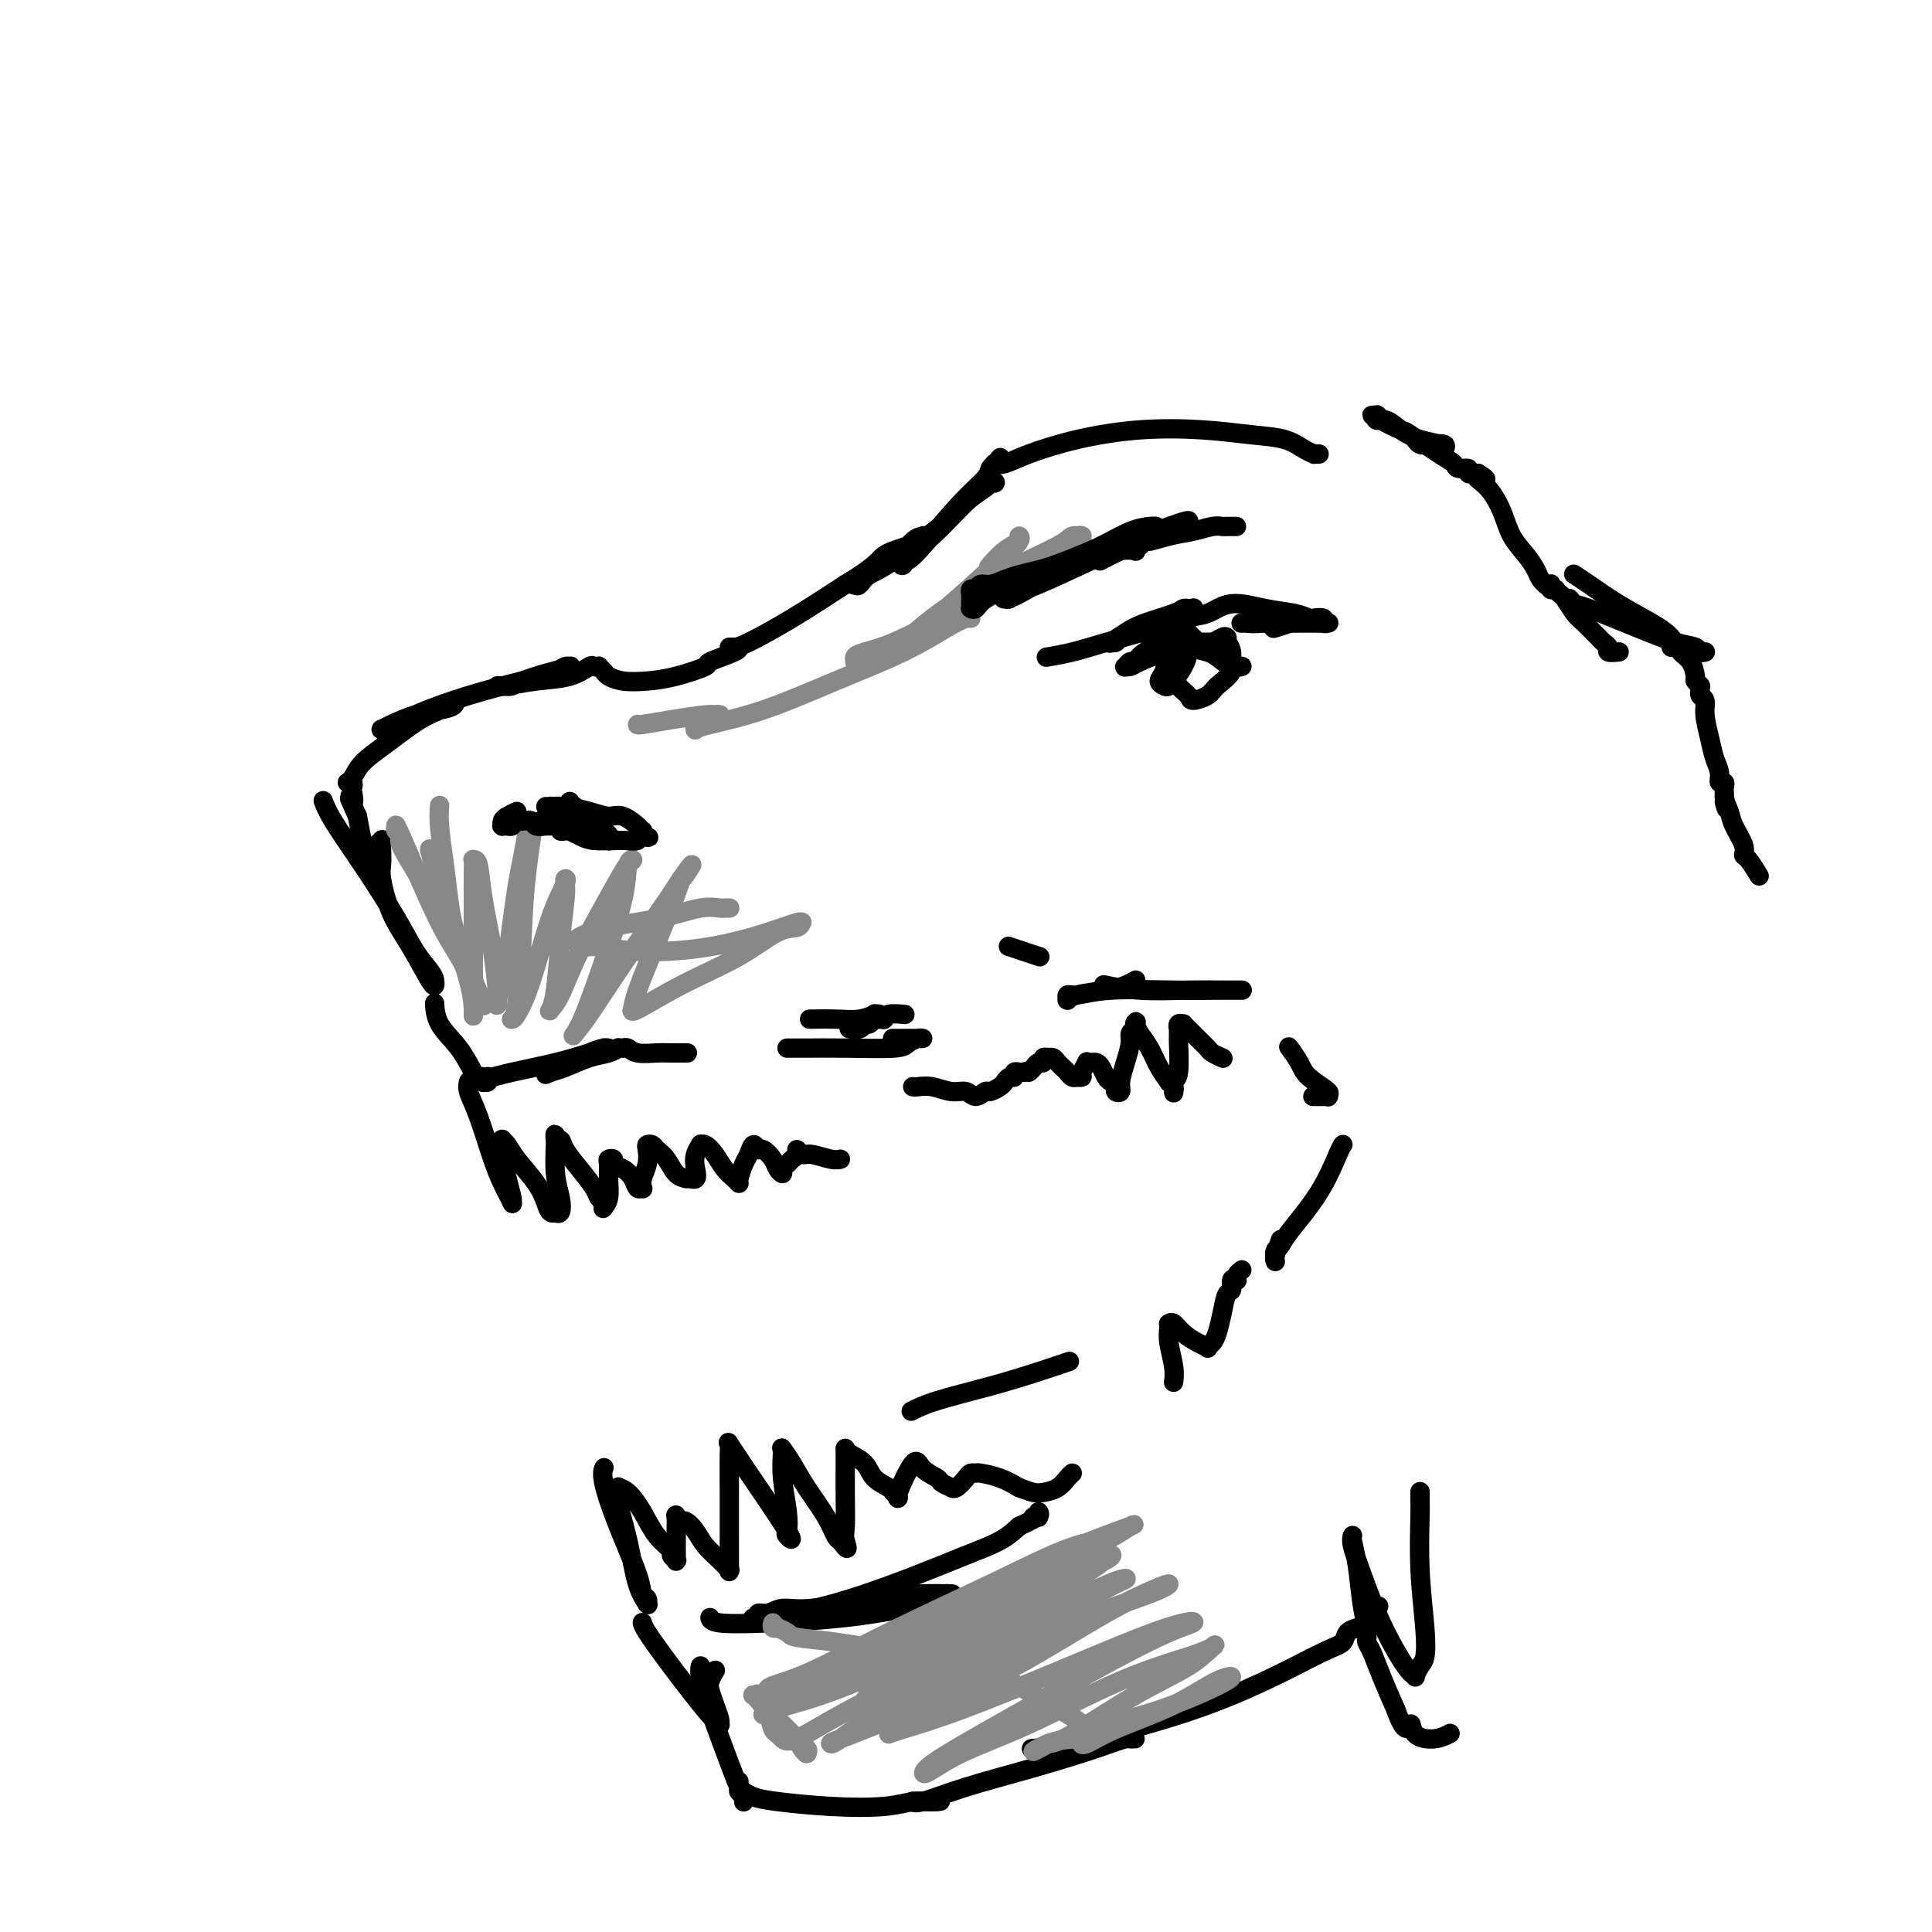 <svg viewBox='0 0 400 400' version='1.1' xmlns='http://www.w3.org/2000/svg' xmlns:xlink='http://www.w3.org/1999/xlink'><g fill='none' stroke='#000000' stroke-width='4' stroke-linecap='round' stroke-linejoin='round'><path d='M67,166c0.025,0.069 0.050,0.137 0,0c-0.050,-0.137 -0.177,-0.480 0,0c0.177,0.480 0.656,1.784 2,4c1.344,2.216 3.551,5.343 6,9c2.449,3.657 5.140,7.845 7,11c1.860,3.155 2.891,5.276 4,7c1.109,1.724 2.297,3.050 3,4c0.703,0.950 0.920,1.524 1,2c0.080,0.476 0.024,0.852 0,1c-0.024,0.148 -0.016,0.066 0,0c0.016,-0.066 0.039,-0.115 0,0c-0.039,0.115 -0.140,0.394 -1,-1c-0.860,-1.394 -2.479,-4.461 -4,-7c-1.521,-2.539 -2.943,-4.551 -4,-7c-1.057,-2.449 -1.747,-5.335 -2,-7c-0.253,-1.665 -0.068,-2.110 0,-3c0.068,-0.890 0.019,-2.225 0,-3c-0.019,-0.775 -0.009,-0.989 0,-1c0.009,-0.011 0.017,0.182 0,0c-0.017,-0.182 -0.057,-0.739 0,-1c0.057,-0.261 0.213,-0.225 0,0c-0.213,0.225 -0.793,0.638 -1,1c-0.207,0.362 -0.041,0.673 0,1c0.041,0.327 -0.045,0.671 0,1c0.045,0.329 0.219,0.645 0,1c-0.219,0.355 -0.832,0.750 -1,1c-0.168,0.250 0.110,0.356 0,0c-0.110,-0.356 -0.606,-1.173 -1,-2c-0.394,-0.827 -0.684,-1.665 -1,-3c-0.316,-1.335 -0.658,-3.168 -1,-5'/><path d='M74,169c-2.703,-5.985 -1.460,-3.446 -1,-3c0.460,0.446 0.138,-1.201 0,-2c-0.138,-0.799 -0.090,-0.750 0,-1c0.090,-0.250 0.223,-0.801 0,-1c-0.223,-0.199 -0.802,-0.048 -1,0c-0.198,0.048 -0.016,-0.008 0,0c0.016,0.008 -0.135,0.080 0,0c0.135,-0.080 0.554,-0.311 1,-1c0.446,-0.689 0.917,-1.835 2,-3c1.083,-1.165 2.776,-2.349 5,-4c2.224,-1.651 4.977,-3.767 7,-5c2.023,-1.233 3.315,-1.581 4,-2c0.685,-0.419 0.765,-0.908 1,-1c0.235,-0.092 0.627,0.212 1,0c0.373,-0.212 0.728,-0.940 1,-1c0.272,-0.060 0.461,0.548 0,1c-0.461,0.452 -1.574,0.747 -3,1c-1.426,0.253 -3.167,0.462 -5,1c-1.833,0.538 -3.759,1.404 -5,2c-1.241,0.596 -1.796,0.921 -2,1c-0.204,0.079 -0.055,-0.090 0,0c0.055,0.090 0.018,0.438 1,0c0.982,-0.438 2.984,-1.662 6,-3c3.016,-1.338 7.047,-2.789 11,-4c3.953,-1.211 7.829,-2.181 11,-3c3.171,-0.819 5.636,-1.488 7,-2c1.364,-0.512 1.628,-0.866 2,-1c0.372,-0.134 0.852,-0.046 1,0c0.148,0.046 -0.037,0.051 0,0c0.037,-0.051 0.296,-0.157 0,0c-0.296,0.157 -1.148,0.579 -2,1'/><path d='M116,139c4.559,-1.597 -1.545,-0.088 -5,1c-3.455,1.088 -4.261,1.757 -5,2c-0.739,0.243 -1.411,0.062 -2,0c-0.589,-0.062 -1.095,-0.004 -1,0c0.095,0.004 0.793,-0.045 1,0c0.207,0.045 -0.075,0.184 1,0c1.075,-0.184 3.507,-0.690 6,-1c2.493,-0.310 5.045,-0.424 7,-1c1.955,-0.576 3.312,-1.616 4,-2c0.688,-0.384 0.708,-0.114 1,0c0.292,0.114 0.856,0.073 1,0c0.144,-0.073 -0.133,-0.177 0,0c0.133,0.177 0.675,0.634 1,1c0.325,0.366 0.432,0.641 1,1c0.568,0.359 1.597,0.802 3,1c1.403,0.198 3.178,0.152 5,0c1.822,-0.152 3.689,-0.409 6,-1c2.311,-0.591 5.065,-1.517 6,-2c0.935,-0.483 0.051,-0.522 1,-1c0.949,-0.478 3.732,-1.396 5,-2c1.268,-0.604 1.020,-0.894 1,-1c-0.020,-0.106 0.186,-0.028 0,0c-0.186,0.028 -0.765,0.008 -1,0c-0.235,-0.008 -0.125,-0.002 0,0c0.125,0.002 0.265,0.001 0,0c-0.265,-0.001 -0.936,-0.003 -1,0c-0.064,0.003 0.478,0.011 1,0c0.522,-0.011 1.025,-0.041 3,-1c1.975,-0.959 5.421,-2.845 9,-5c3.579,-2.155 7.289,-4.577 11,-7'/><path d='M175,121c6.952,-4.189 6.831,-5.161 8,-6c1.169,-0.839 3.629,-1.545 5,-2c1.371,-0.455 1.653,-0.659 2,-1c0.347,-0.341 0.760,-0.818 1,-1c0.240,-0.182 0.305,-0.069 0,0c-0.305,0.069 -0.982,0.095 -2,1c-1.018,0.905 -2.376,2.690 -4,4c-1.624,1.310 -3.514,2.144 -5,3c-1.486,0.856 -2.567,1.733 -3,2c-0.433,0.267 -0.216,-0.078 0,0c0.216,0.078 0.433,0.578 1,0c0.567,-0.578 1.486,-2.236 4,-4c2.514,-1.764 6.625,-3.635 10,-6c3.375,-2.365 6.014,-5.225 8,-7c1.986,-1.775 3.317,-2.466 4,-3c0.683,-0.534 0.716,-0.910 1,-1c0.284,-0.090 0.817,0.105 1,0c0.183,-0.105 0.014,-0.510 -1,0c-1.014,0.510 -2.875,1.936 -5,4c-2.125,2.064 -4.516,4.765 -7,7c-2.484,2.235 -5.063,4.002 -6,5c-0.937,0.998 -0.233,1.226 0,1c0.233,-0.226 -0.004,-0.907 0,-1c0.004,-0.093 0.249,0.403 1,0c0.751,-0.403 2.009,-1.705 4,-4c1.991,-2.295 4.716,-5.582 7,-8c2.284,-2.418 4.129,-3.968 5,-5c0.871,-1.032 0.770,-1.545 1,-2c0.230,-0.455 0.793,-0.853 1,-1c0.207,-0.147 0.059,-0.042 0,0c-0.059,0.042 -0.030,0.021 0,0'/><path d='M206,96c2.161,-2.477 0.562,-0.669 0,0c-0.562,0.669 -0.088,0.198 0,0c0.088,-0.198 -0.208,-0.123 0,0c0.208,0.123 0.922,0.295 2,0c1.078,-0.295 2.519,-1.057 5,-2c2.481,-0.943 6.001,-2.069 10,-3c3.999,-0.931 8.478,-1.669 13,-2c4.522,-0.331 9.086,-0.257 13,0c3.914,0.257 7.177,0.696 10,1c2.823,0.304 5.205,0.474 7,1c1.795,0.526 3.003,1.409 4,2c0.997,0.591 1.784,0.890 2,1c0.216,0.110 -0.138,0.029 0,0c0.138,-0.029 0.768,-0.008 1,0c0.232,0.008 0.066,0.002 0,0c-0.066,-0.002 -0.033,-0.001 0,0'/><path d='M90,208c0.000,0.007 0.001,0.013 0,0c-0.001,-0.013 -0.002,-0.046 0,0c0.002,0.046 0.007,0.170 0,0c-0.007,-0.170 -0.027,-0.634 0,0c0.027,0.634 0.102,2.365 1,4c0.898,1.635 2.619,3.174 4,5c1.381,1.826 2.423,3.939 3,5c0.577,1.061 0.691,1.069 1,1c0.309,-0.069 0.814,-0.215 1,0c0.186,0.215 0.054,0.791 0,1c-0.054,0.209 -0.028,0.052 0,0c0.028,-0.052 0.060,-0.000 0,0c-0.060,0.000 -0.210,-0.052 0,0c0.210,0.052 0.782,0.208 1,0c0.218,-0.208 0.082,-0.779 0,-1c-0.082,-0.221 -0.111,-0.090 0,0c0.111,0.090 0.363,0.140 1,0c0.637,-0.140 1.658,-0.468 4,-1c2.342,-0.532 6.004,-1.267 9,-2c2.996,-0.733 5.325,-1.464 7,-2c1.675,-0.536 2.696,-0.876 3,-1c0.304,-0.124 -0.109,-0.031 0,0c0.109,0.031 0.739,0.001 1,0c0.261,-0.001 0.155,0.027 0,0c-0.155,-0.027 -0.357,-0.109 -1,0c-0.643,0.109 -1.728,0.408 -3,1c-1.272,0.592 -2.733,1.478 -4,2c-1.267,0.522 -2.341,0.679 -3,1c-0.659,0.321 -0.903,0.806 -1,1c-0.097,0.194 -0.049,0.097 0,0'/><path d='M114,222c-1.817,0.805 -0.861,0.317 0,0c0.861,-0.317 1.627,-0.463 3,-1c1.373,-0.537 3.352,-1.464 5,-2c1.648,-0.536 2.963,-0.679 4,-1c1.037,-0.321 1.795,-0.818 2,-1c0.205,-0.182 -0.142,-0.048 0,0c0.142,0.048 0.773,0.012 1,0c0.227,-0.012 0.051,0.001 0,0c-0.051,-0.001 0.024,-0.014 0,0c-0.024,0.014 -0.145,0.056 0,0c0.145,-0.056 0.558,-0.211 1,0c0.442,0.211 0.914,0.789 2,1c1.086,0.211 2.786,0.057 4,0c1.214,-0.057 1.942,-0.015 3,0c1.058,0.015 2.445,0.004 3,0c0.555,-0.004 0.277,-0.002 0,0'/><path d='M168,211c-0.032,0.001 -0.063,0.001 0,0c0.063,-0.001 0.221,-0.004 0,0c-0.221,0.004 -0.821,0.015 0,0c0.821,-0.015 3.062,-0.056 5,0c1.938,0.056 3.574,0.210 5,0c1.426,-0.210 2.642,-0.785 3,-1c0.358,-0.215 -0.141,-0.069 0,0c0.141,0.069 0.921,0.061 1,0c0.079,-0.061 -0.543,-0.174 -1,0c-0.457,0.174 -0.749,0.635 -1,1c-0.251,0.365 -0.461,0.633 -1,1c-0.539,0.367 -1.406,0.831 -2,1c-0.594,0.169 -0.917,0.041 -1,0c-0.083,-0.041 0.072,0.004 0,0c-0.072,-0.004 -0.370,-0.057 0,0c0.370,0.057 1.410,0.226 2,0c0.590,-0.226 0.732,-0.845 1,-1c0.268,-0.155 0.664,0.155 1,0c0.336,-0.155 0.612,-0.774 1,-1c0.388,-0.226 0.888,-0.060 1,0c0.112,0.060 -0.165,0.012 0,0c0.165,-0.012 0.773,0.011 1,0c0.227,-0.011 0.072,-0.055 0,0c-0.072,0.055 -0.060,0.211 0,0c0.060,-0.211 0.170,-0.788 1,-1c0.830,-0.212 2.380,-0.061 3,0c0.620,0.061 0.310,0.030 0,0'/><path d='M209,196c0.000,0.000 0.000,0.000 0,0c-0.000,-0.000 -0.000,-0.000 0,0c0.000,0.000 0.000,0.000 0,0c-0.000,-0.000 -0.000,-0.000 0,0c0.000,0.000 0.000,0.000 0,0c-0.000,-0.000 -0.000,-0.000 0,0c0.000,0.000 0.000,0.000 0,0c-0.000,-0.000 -0.000,-0.000 0,0c0.000,0.000 0.001,0.000 0,0c-0.001,-0.000 -0.002,-0.001 0,0c0.002,0.001 0.009,0.003 0,0c-0.009,-0.003 -0.033,-0.011 0,0c0.033,0.011 0.125,0.042 0,0c-0.125,-0.042 -0.466,-0.155 0,0c0.466,0.155 1.741,0.580 3,1c1.259,0.420 2.503,0.834 3,1c0.497,0.166 0.249,0.083 0,0'/><path d='M97,224c-0.011,0.037 -0.022,0.074 0,0c0.022,-0.074 0.075,-0.259 0,0c-0.075,0.259 -0.280,0.961 0,2c0.280,1.039 1.046,2.416 2,5c0.954,2.584 2.098,6.377 3,9c0.902,2.623 1.562,4.076 2,5c0.438,0.924 0.653,1.320 1,2c0.347,0.680 0.826,1.645 1,2c0.174,0.355 0.044,0.098 0,0c-0.044,-0.098 -0.001,-0.039 0,0c0.001,0.039 -0.038,0.059 0,0c0.038,-0.059 0.154,-0.197 0,-1c-0.154,-0.803 -0.577,-2.271 -1,-4c-0.423,-1.729 -0.846,-3.718 -1,-5c-0.154,-1.282 -0.039,-1.858 0,-2c0.039,-0.142 0.000,0.151 0,0c-0.000,-0.151 0.038,-0.747 0,-1c-0.038,-0.253 -0.151,-0.164 0,0c0.151,0.164 0.565,0.401 1,1c0.435,0.599 0.891,1.558 2,3c1.109,1.442 2.871,3.367 4,5c1.129,1.633 1.627,2.976 2,4c0.373,1.024 0.623,1.731 1,2c0.377,0.269 0.882,0.101 1,0c0.118,-0.101 -0.150,-0.136 0,0c0.150,0.136 0.720,0.443 1,0c0.280,-0.443 0.271,-1.634 0,-3c-0.271,-1.366 -0.804,-2.906 -1,-5c-0.196,-2.094 -0.056,-4.741 0,-6c0.056,-1.259 0.028,-1.129 0,-1'/><path d='M115,236c-0.054,-2.301 -0.190,-0.555 0,0c0.190,0.555 0.705,-0.083 1,0c0.295,0.083 0.370,0.887 1,2c0.630,1.113 1.815,2.536 3,4c1.185,1.464 2.369,2.968 3,4c0.631,1.032 0.709,1.593 1,2c0.291,0.407 0.796,0.661 1,1c0.204,0.339 0.108,0.764 0,1c-0.108,0.236 -0.226,0.284 0,0c0.226,-0.284 0.797,-0.900 1,-2c0.203,-1.100 0.039,-2.684 0,-4c-0.039,-1.316 0.048,-2.364 0,-3c-0.048,-0.636 -0.230,-0.858 0,-1c0.230,-0.142 0.874,-0.202 1,0c0.126,0.202 -0.264,0.667 0,1c0.264,0.333 1.181,0.536 2,1c0.819,0.464 1.539,1.191 2,2c0.461,0.809 0.663,1.701 1,2c0.337,0.299 0.808,0.007 1,0c0.192,-0.007 0.103,0.271 0,0c-0.103,-0.271 -0.221,-1.093 0,-2c0.221,-0.907 0.779,-1.901 1,-3c0.221,-1.099 0.104,-2.304 0,-3c-0.104,-0.696 -0.194,-0.884 0,-1c0.194,-0.116 0.673,-0.161 1,0c0.327,0.161 0.504,0.526 1,1c0.496,0.474 1.313,1.055 2,2c0.687,0.945 1.246,2.253 2,3c0.754,0.747 1.703,0.932 2,1c0.297,0.068 -0.058,0.019 0,0c0.058,-0.019 0.529,-0.010 1,0'/><path d='M143,244c1.636,0.624 1.225,-0.815 1,-2c-0.225,-1.185 -0.265,-2.116 0,-3c0.265,-0.884 0.833,-1.719 1,-2c0.167,-0.281 -0.068,-0.006 0,0c0.068,0.006 0.439,-0.258 1,0c0.561,0.258 1.313,1.036 2,2c0.687,0.964 1.308,2.114 2,3c0.692,0.886 1.456,1.510 2,2c0.544,0.490 0.867,0.848 1,1c0.133,0.152 0.077,0.099 0,0c-0.077,-0.099 -0.175,-0.243 0,-1c0.175,-0.757 0.623,-2.128 1,-3c0.377,-0.872 0.682,-1.247 1,-2c0.318,-0.753 0.648,-1.884 1,-2c0.352,-0.116 0.725,0.782 1,1c0.275,0.218 0.451,-0.246 1,0c0.549,0.246 1.471,1.201 2,2c0.529,0.799 0.666,1.440 1,2c0.334,0.560 0.864,1.037 1,1c0.136,-0.037 -0.122,-0.589 0,-1c0.122,-0.411 0.624,-0.680 1,-1c0.376,-0.320 0.627,-0.689 1,-1c0.373,-0.311 0.870,-0.563 1,-1c0.130,-0.437 -0.105,-1.059 0,-1c0.105,0.059 0.550,0.800 1,1c0.450,0.200 0.904,-0.142 2,0c1.096,0.142 2.834,0.769 4,1c1.166,0.231 1.762,0.066 2,0c0.238,-0.066 0.119,-0.033 0,0'/><path d='M189,225c-0.000,-0.000 -0.000,-0.000 0,0c0.000,0.000 0.000,0.000 0,0c-0.000,-0.000 -0.000,-0.000 0,0c0.000,0.000 0.000,0.000 0,0c-0.000,-0.000 -0.000,-0.000 0,0c0.000,0.000 0.000,0.000 0,0c-0.000,-0.000 -0.000,-0.000 0,0c0.000,0.000 0.000,0.000 0,0c-0.000,-0.000 -0.000,-0.000 0,0c0.000,0.000 0.000,0.000 0,0c-0.000,-0.000 -0.000,-0.000 0,0c0.000,0.000 0.002,0.000 0,0c-0.002,-0.000 -0.007,-0.001 0,0c0.007,0.001 0.025,0.004 0,0c-0.025,-0.004 -0.092,-0.017 0,0c0.092,0.017 0.342,0.062 1,0c0.658,-0.062 1.724,-0.231 3,0c1.276,0.231 2.760,0.861 4,1c1.240,0.139 2.234,-0.215 3,0c0.766,0.215 1.305,0.997 2,1c0.695,0.003 1.548,-0.774 2,-1c0.452,-0.226 0.503,0.098 1,0c0.497,-0.098 1.438,-0.619 2,-1c0.562,-0.381 0.743,-0.624 1,-1c0.257,-0.376 0.590,-0.885 1,-1c0.410,-0.115 0.897,0.165 1,0c0.103,-0.165 -0.179,-0.776 0,-1c0.179,-0.224 0.817,-0.060 1,0c0.183,0.060 -0.091,0.017 0,0c0.091,-0.017 0.545,-0.009 1,0'/><path d='M212,222c1.415,-0.576 0.952,-0.014 1,0c0.048,0.014 0.605,-0.518 1,-1c0.395,-0.482 0.627,-0.914 1,-1c0.373,-0.086 0.888,0.172 1,0c0.112,-0.172 -0.177,-0.775 0,-1c0.177,-0.225 0.821,-0.071 1,0c0.179,0.071 -0.107,0.060 0,0c0.107,-0.060 0.606,-0.170 1,0c0.394,0.170 0.684,0.620 1,1c0.316,0.380 0.658,0.690 1,1c0.342,0.310 0.684,0.619 1,1c0.316,0.381 0.605,0.832 1,1c0.395,0.168 0.894,0.051 1,0c0.106,-0.051 -0.183,-0.038 0,0c0.183,0.038 0.837,0.101 1,0c0.163,-0.101 -0.163,-0.367 0,-1c0.163,-0.633 0.817,-1.632 1,-2c0.183,-0.368 -0.106,-0.106 0,0c0.106,0.106 0.605,0.056 1,0c0.395,-0.056 0.684,-0.117 1,0c0.316,0.117 0.658,0.413 1,1c0.342,0.587 0.684,1.465 1,2c0.316,0.535 0.606,0.727 1,1c0.394,0.273 0.893,0.626 1,1c0.107,0.374 -0.178,0.770 0,1c0.178,0.230 0.817,0.293 1,0c0.183,-0.293 -0.092,-0.943 0,-2c0.092,-1.057 0.550,-2.520 1,-4c0.450,-1.480 0.890,-2.975 1,-4c0.110,-1.025 -0.112,-1.578 0,-2c0.112,-0.422 0.556,-0.711 1,-1'/><path d='M235,213c0.462,-2.244 0.116,-1.353 0,-1c-0.116,0.353 -0.001,0.170 0,0c0.001,-0.170 -0.111,-0.325 0,0c0.111,0.325 0.445,1.130 1,2c0.555,0.870 1.329,1.805 2,3c0.671,1.195 1.237,2.649 2,4c0.763,1.351 1.721,2.599 2,3c0.279,0.401 -0.122,-0.043 0,0c0.122,0.043 0.769,0.574 1,1c0.231,0.426 0.048,0.747 0,1c-0.048,0.253 0.040,0.438 0,0c-0.040,-0.438 -0.207,-1.498 0,-2c0.207,-0.502 0.788,-0.445 1,-2c0.212,-1.555 0.056,-4.722 0,-6c-0.056,-1.278 -0.011,-0.668 0,-1c0.011,-0.332 -0.012,-1.606 0,-2c0.012,-0.394 0.058,0.093 0,0c-0.058,-0.093 -0.220,-0.765 0,-1c0.220,-0.235 0.822,-0.032 1,0c0.178,0.032 -0.070,-0.108 0,0c0.070,0.108 0.457,0.463 1,1c0.543,0.537 1.242,1.254 2,2c0.758,0.746 1.574,1.519 2,2c0.426,0.481 0.461,0.668 1,1c0.539,0.332 1.583,0.809 2,1c0.417,0.191 0.209,0.095 0,0'/><path d='M267,217c-0.001,-0.001 -0.002,-0.003 0,0c0.002,0.003 0.007,0.010 0,0c-0.007,-0.010 -0.027,-0.037 0,0c0.027,0.037 0.101,0.136 0,0c-0.101,-0.136 -0.375,-0.509 0,0c0.375,0.509 1.400,1.901 2,3c0.600,1.099 0.774,1.906 2,3c1.226,1.094 3.505,2.475 4,3c0.495,0.525 -0.795,0.193 -1,0c-0.205,-0.193 0.675,-0.248 1,0c0.325,0.248 0.094,0.798 0,1c-0.094,0.202 -0.050,0.054 0,0c0.050,-0.054 0.106,-0.014 0,0c-0.106,0.014 -0.375,0.004 -1,0c-0.625,-0.004 -1.607,-0.001 -2,0c-0.393,0.001 -0.196,0.001 0,0'/><path d='M221,282c-0.122,0.042 -0.244,0.083 0,0c0.244,-0.083 0.853,-0.292 0,0c-0.853,0.292 -3.168,1.084 -6,2c-2.832,0.916 -6.182,1.957 -10,3c-3.818,1.043 -8.105,2.089 -11,3c-2.895,0.911 -4.399,1.689 -5,2c-0.601,0.311 -0.301,0.156 0,0'/><path d='M125,304c-0.016,0.037 -0.032,0.075 0,0c0.032,-0.075 0.113,-0.262 0,0c-0.113,0.262 -0.419,0.973 0,3c0.419,2.027 1.562,5.370 3,9c1.438,3.630 3.169,7.546 4,10c0.831,2.454 0.760,3.444 1,4c0.240,0.556 0.790,0.677 1,1c0.210,0.323 0.079,0.848 0,1c-0.079,0.152 -0.106,-0.070 0,0c0.106,0.070 0.344,0.432 0,0c-0.344,-0.432 -1.269,-1.657 -2,-4c-0.731,-2.343 -1.267,-5.805 -2,-9c-0.733,-3.195 -1.662,-6.124 -2,-8c-0.338,-1.876 -0.086,-2.698 0,-3c0.086,-0.302 0.004,-0.084 0,0c-0.004,0.084 0.070,0.035 0,0c-0.070,-0.035 -0.284,-0.055 0,0c0.284,0.055 1.066,0.185 2,1c0.934,0.815 2.019,2.313 3,4c0.981,1.687 1.856,3.562 3,5c1.144,1.438 2.555,2.440 3,3c0.445,0.560 -0.077,0.677 0,1c0.077,0.323 0.753,0.853 1,1c0.247,0.147 0.066,-0.087 0,0c-0.066,0.087 -0.019,0.496 0,0c0.019,-0.496 0.008,-1.895 0,-3c-0.008,-1.105 -0.012,-1.915 0,-3c0.012,-1.085 0.042,-2.446 0,-3c-0.042,-0.554 -0.155,-0.301 0,0c0.155,0.301 0.577,0.651 1,1'/><path d='M141,315c0.908,-0.618 2.177,0.839 3,2c0.823,1.161 1.201,2.028 2,3c0.799,0.972 2.018,2.050 3,3c0.982,0.950 1.727,1.773 2,2c0.273,0.227 0.073,-0.142 0,0c-0.073,0.142 -0.019,0.795 0,0c0.019,-0.795 0.003,-3.039 0,-6c-0.003,-2.961 0.007,-6.638 0,-10c-0.007,-3.362 -0.031,-6.408 0,-8c0.031,-1.592 0.115,-1.731 0,-2c-0.115,-0.269 -0.431,-0.668 0,0c0.431,0.668 1.607,2.402 2,3c0.393,0.598 0.001,0.060 2,3c1.999,2.940 6.388,9.358 8,12c1.612,2.642 0.446,1.507 0,1c-0.446,-0.507 -0.172,-0.385 0,-1c0.172,-0.615 0.243,-1.968 0,-4c-0.243,-2.032 -0.799,-4.743 -1,-7c-0.201,-2.257 -0.049,-4.061 0,-5c0.049,-0.939 -0.007,-1.012 0,-1c0.007,0.012 0.078,0.109 0,0c-0.078,-0.109 -0.305,-0.425 0,0c0.305,0.425 1.143,1.592 2,3c0.857,1.408 1.732,3.057 3,5c1.268,1.943 2.927,4.181 4,6c1.073,1.819 1.558,3.221 2,4c0.442,0.779 0.841,0.937 1,1c0.159,0.063 0.080,0.032 0,0'/><path d='M174,319c2.083,2.896 1.290,1.136 1,0c-0.290,-1.136 -0.078,-1.649 0,-3c0.078,-1.351 0.021,-3.540 0,-6c-0.021,-2.460 -0.004,-5.193 0,-7c0.004,-1.807 -0.003,-2.689 0,-3c0.003,-0.311 0.016,-0.049 0,0c-0.016,0.049 -0.060,-0.113 0,0c0.060,0.113 0.225,0.503 1,1c0.775,0.497 2.160,1.103 3,2c0.840,0.897 1.137,2.085 2,3c0.863,0.915 2.294,1.557 3,2c0.706,0.443 0.687,0.689 1,1c0.313,0.311 0.956,0.689 1,1c0.044,0.311 -0.512,0.555 0,-1c0.512,-1.555 2.092,-4.910 3,-6c0.908,-1.090 1.143,0.086 2,1c0.857,0.914 2.337,1.567 3,2c0.663,0.433 0.510,0.645 1,1c0.490,0.355 1.623,0.851 2,1c0.377,0.149 -0.000,-0.051 0,0c0.000,0.051 0.379,0.353 1,0c0.621,-0.353 1.485,-1.360 2,-2c0.515,-0.640 0.682,-0.912 1,-1c0.318,-0.088 0.786,0.007 1,0c0.214,-0.007 0.173,-0.117 1,0c0.827,0.117 2.522,0.462 4,1c1.478,0.538 2.739,1.269 4,2'/><path d='M211,308c1.837,0.682 2.429,0.887 3,1c0.571,0.113 1.120,0.135 2,0c0.880,-0.135 2.092,-0.428 3,-1c0.908,-0.572 1.514,-1.423 2,-2c0.486,-0.577 0.853,-0.879 1,-1c0.147,-0.121 0.073,-0.060 0,0'/><path d='M243,286c0.000,-0.000 0.000,-0.001 0,0c-0.000,0.001 -0.000,0.002 0,0c0.000,-0.002 0.001,-0.008 0,0c-0.001,0.008 -0.004,0.028 0,0c0.004,-0.028 0.015,-0.105 0,0c-0.015,0.105 -0.057,0.392 0,0c0.057,-0.392 0.212,-1.464 0,-3c-0.212,-1.536 -0.789,-3.535 -1,-5c-0.211,-1.465 -0.054,-2.394 0,-3c0.054,-0.606 0.005,-0.889 0,-1c-0.005,-0.111 0.032,-0.051 0,0c-0.032,0.051 -0.134,0.094 0,0c0.134,-0.094 0.504,-0.326 1,0c0.496,0.326 1.117,1.209 2,2c0.883,0.791 2.029,1.489 3,2c0.971,0.511 1.766,0.833 2,1c0.234,0.167 -0.092,0.177 0,0c0.092,-0.177 0.603,-0.543 1,-1c0.397,-0.457 0.680,-1.006 1,-2c0.320,-0.994 0.678,-2.435 1,-4c0.322,-1.565 0.608,-3.256 1,-4c0.392,-0.744 0.889,-0.542 1,-1c0.111,-0.458 -0.163,-1.576 0,-2c0.163,-0.424 0.762,-0.152 1,0c0.238,0.152 0.115,0.185 0,0c-0.115,-0.185 -0.223,-0.588 0,-1c0.223,-0.412 0.778,-0.832 1,-1c0.222,-0.168 0.111,-0.084 0,0'/><path d='M278,237c0.003,-0.003 0.005,-0.006 0,0c-0.005,0.006 -0.019,0.021 0,0c0.019,-0.021 0.069,-0.079 0,0c-0.069,0.079 -0.257,0.296 -1,2c-0.743,1.704 -2.042,4.895 -4,8c-1.958,3.105 -4.577,6.125 -6,8c-1.423,1.875 -1.650,2.607 -2,3c-0.350,0.393 -0.822,0.448 -1,1c-0.178,0.552 -0.061,1.601 0,2c0.061,0.399 0.068,0.148 0,0c-0.068,-0.148 -0.211,-0.194 0,-1c0.211,-0.806 0.774,-2.373 1,-3c0.226,-0.627 0.113,-0.313 0,0'/><path d='M293,91c-0.006,-0.008 -0.011,-0.016 0,0c0.011,0.016 0.039,0.056 0,0c-0.039,-0.056 -0.144,-0.207 0,0c0.144,0.207 0.536,0.774 1,1c0.464,0.226 1.000,0.113 2,0c1.000,-0.113 2.464,-0.226 3,0c0.536,0.226 0.143,0.789 0,1c-0.143,0.211 -0.036,0.068 0,0c0.036,-0.068 0.001,-0.062 0,0c-0.001,0.062 0.033,0.181 0,0c-0.033,-0.181 -0.132,-0.660 -1,-1c-0.868,-0.340 -2.506,-0.540 -4,-1c-1.494,-0.460 -2.844,-1.181 -4,-2c-1.156,-0.819 -2.118,-1.736 -3,-2c-0.882,-0.264 -1.682,0.125 -2,0c-0.318,-0.125 -0.152,-0.764 0,-1c0.152,-0.236 0.290,-0.070 0,0c-0.290,0.070 -1.007,0.043 -1,0c0.007,-0.043 0.740,-0.103 1,0c0.260,0.103 0.049,0.370 1,1c0.951,0.630 3.066,1.623 4,2c0.934,0.377 0.689,0.139 2,1c1.311,0.861 4.178,2.823 6,4c1.822,1.177 2.597,1.569 3,2c0.403,0.431 0.433,0.900 1,1c0.567,0.100 1.671,-0.169 2,0c0.329,0.169 -0.118,0.777 0,1c0.118,0.223 0.801,0.060 1,0c0.199,-0.060 -0.086,-0.017 0,0c0.086,0.017 0.543,0.009 1,0'/><path d='M306,98c3.325,2.025 0.638,1.087 0,1c-0.638,-0.087 0.774,0.676 2,2c1.226,1.324 2.264,3.209 3,5c0.736,1.791 1.168,3.489 2,5c0.832,1.511 2.064,2.836 3,4c0.936,1.164 1.575,2.169 2,3c0.425,0.831 0.636,1.490 1,2c0.364,0.510 0.881,0.873 1,1c0.119,0.127 -0.161,0.020 0,0c0.161,-0.020 0.761,0.047 1,0c0.239,-0.047 0.116,-0.210 0,0c-0.116,0.210 -0.224,0.792 0,1c0.224,0.208 0.780,0.043 1,0c0.220,-0.043 0.103,0.037 0,0c-0.103,-0.037 -0.194,-0.190 0,0c0.194,0.190 0.671,0.723 1,1c0.329,0.277 0.508,0.298 1,1c0.492,0.702 1.297,2.086 2,3c0.703,0.914 1.303,1.358 2,2c0.697,0.642 1.491,1.482 2,2c0.509,0.518 0.732,0.713 1,1c0.268,0.287 0.580,0.665 1,1c0.420,0.335 0.948,0.626 1,1c0.052,0.374 -0.371,0.832 0,1c0.371,0.168 1.534,0.048 2,0c0.466,-0.048 0.233,-0.024 0,0'/><path d='M326,119c0.004,0.003 0.008,0.005 0,0c-0.008,-0.005 -0.028,-0.018 0,0c0.028,0.018 0.103,0.066 0,0c-0.103,-0.066 -0.386,-0.248 0,0c0.386,0.248 1.440,0.924 3,2c1.560,1.076 3.626,2.552 6,4c2.374,1.448 5.057,2.868 7,4c1.943,1.132 3.147,1.977 4,3c0.853,1.023 1.357,2.225 2,3c0.643,0.775 1.426,1.122 2,2c0.574,0.878 0.938,2.287 1,3c0.062,0.713 -0.180,0.731 0,1c0.180,0.269 0.780,0.789 1,1c0.220,0.211 0.058,0.112 0,0c-0.058,-0.112 -0.011,-0.238 0,0c0.011,0.238 -0.012,0.842 0,1c0.012,0.158 0.059,-0.128 0,0c-0.059,0.128 -0.223,0.670 0,1c0.223,0.330 0.834,0.448 1,1c0.166,0.552 -0.114,1.539 0,3c0.114,1.461 0.623,3.396 1,5c0.377,1.604 0.623,2.877 1,4c0.377,1.123 0.886,2.094 1,3c0.114,0.906 -0.166,1.745 0,2c0.166,0.255 0.776,-0.076 1,0c0.224,0.076 0.060,0.559 0,1c-0.060,0.441 -0.016,0.840 0,1c0.016,0.160 0.004,0.082 0,0c-0.004,-0.082 -0.001,-0.166 0,0c0.001,0.166 0.001,0.583 0,1'/><path d='M357,165c1.030,4.470 0.104,1.646 0,1c-0.104,-0.646 0.615,0.885 1,2c0.385,1.115 0.436,1.812 1,3c0.564,1.188 1.640,2.865 2,4c0.360,1.135 0.004,1.727 0,2c-0.004,0.273 0.345,0.227 1,1c0.655,0.773 1.616,2.364 2,3c0.384,0.636 0.192,0.318 0,0'/><path d='M133,336c-0.001,-0.006 -0.002,-0.012 0,0c0.002,0.012 0.007,0.042 0,0c-0.007,-0.042 -0.027,-0.156 0,0c0.027,0.156 0.102,0.581 1,2c0.898,1.419 2.619,3.830 5,7c2.381,3.170 5.423,7.098 7,9c1.577,1.902 1.690,1.778 2,2c0.310,0.222 0.816,0.790 1,1c0.184,0.210 0.047,0.062 0,0c-0.047,-0.062 -0.002,-0.037 0,0c0.002,0.037 -0.039,0.085 0,0c0.039,-0.085 0.158,-0.303 0,-1c-0.158,-0.697 -0.592,-1.872 -1,-3c-0.408,-1.128 -0.790,-2.210 -1,-3c-0.210,-0.790 -0.249,-1.290 0,-2c0.249,-0.710 0.785,-1.632 1,-2c0.215,-0.368 0.107,-0.184 0,0'/><path d='M147,335c-0.000,-0.001 -0.000,-0.001 0,0c0.000,0.001 0.001,0.004 0,0c-0.001,-0.004 -0.003,-0.015 0,0c0.003,0.015 0.010,0.054 0,0c-0.010,-0.054 -0.038,-0.202 0,0c0.038,0.202 0.142,0.755 2,1c1.858,0.245 5.468,0.181 10,0c4.532,-0.181 9.984,-0.479 15,-1c5.016,-0.521 9.597,-1.264 13,-2c3.403,-0.736 5.630,-1.465 7,-2c1.370,-0.535 1.883,-0.875 2,-1c0.117,-0.125 -0.161,-0.034 0,0c0.161,0.034 0.762,0.011 1,0c0.238,-0.011 0.112,-0.009 0,0c-0.112,0.009 -0.211,0.026 -1,0c-0.789,-0.026 -2.270,-0.094 -5,0c-2.730,0.094 -6.711,0.350 -11,1c-4.289,0.650 -8.885,1.695 -12,2c-3.115,0.305 -4.747,-0.129 -6,0c-1.253,0.129 -2.126,0.820 -3,1c-0.874,0.180 -1.747,-0.150 -2,0c-0.253,0.150 0.116,0.779 0,1c-0.116,0.221 -0.716,0.033 -1,0c-0.284,-0.033 -0.252,0.087 1,0c1.252,-0.087 3.724,-0.382 7,-1c3.276,-0.618 7.356,-1.558 12,-3c4.644,-1.442 9.853,-3.387 14,-5c4.147,-1.613 7.232,-2.896 10,-4c2.768,-1.104 5.219,-2.030 7,-3c1.781,-0.970 2.890,-1.985 4,-3'/><path d='M211,316c6.033,-2.794 3.617,-2.279 3,-2c-0.617,0.279 0.567,0.322 1,0c0.433,-0.322 0.117,-1.010 0,-1c-0.117,0.010 -0.033,0.717 0,1c0.033,0.283 0.017,0.141 0,0'/><path d='M145,345c0.002,-0.007 0.005,-0.013 0,0c-0.005,0.013 -0.016,0.047 0,0c0.016,-0.047 0.060,-0.175 0,0c-0.060,0.175 -0.222,0.652 0,2c0.222,1.348 0.830,3.566 2,7c1.170,3.434 2.902,8.083 4,11c1.098,2.917 1.562,4.103 2,5c0.438,0.897 0.850,1.505 1,2c0.150,0.495 0.036,0.876 0,1c-0.036,0.124 0.004,-0.008 0,0c-0.004,0.008 -0.054,0.156 0,0c0.054,-0.156 0.211,-0.617 0,-1c-0.211,-0.383 -0.789,-0.687 -1,-1c-0.211,-0.313 -0.056,-0.633 0,-1c0.056,-0.367 0.014,-0.779 0,-1c-0.014,-0.221 0.000,-0.251 0,0c-0.000,0.251 -0.015,0.785 0,1c0.015,0.215 0.061,0.113 0,0c-0.061,-0.113 -0.230,-0.238 0,0c0.230,0.238 0.860,0.838 1,1c0.140,0.162 -0.211,-0.113 0,0c0.211,0.113 0.983,0.615 2,1c1.017,0.385 2.279,0.653 5,1c2.721,0.347 6.900,0.772 11,1c4.100,0.228 8.122,0.257 11,0c2.878,-0.257 4.611,-0.801 6,-1c1.389,-0.199 2.434,-0.053 3,0c0.566,0.053 0.652,0.014 1,0c0.348,-0.014 0.956,-0.004 1,0c0.044,0.004 -0.478,0.002 -1,0'/><path d='M193,373c3.281,-0.155 0.984,-0.042 0,0c-0.984,0.042 -0.655,0.013 -1,0c-0.345,-0.013 -1.366,-0.012 -2,0c-0.634,0.012 -0.882,0.034 -1,0c-0.118,-0.034 -0.104,-0.123 0,0c0.104,0.123 0.300,0.460 2,0c1.700,-0.460 4.904,-1.717 9,-3c4.096,-1.283 9.084,-2.593 14,-4c4.916,-1.407 9.759,-2.913 13,-4c3.241,-1.087 4.880,-1.756 6,-2c1.120,-0.244 1.721,-0.063 2,0c0.279,0.063 0.237,0.006 0,0c-0.237,-0.006 -0.670,0.037 -1,0c-0.330,-0.037 -0.558,-0.153 -2,0c-1.442,0.153 -4.098,0.577 -7,1c-2.902,0.423 -6.050,0.846 -8,1c-1.950,0.154 -2.702,0.040 -3,0c-0.298,-0.040 -0.142,-0.004 0,0c0.142,0.004 0.272,-0.023 0,0c-0.272,0.023 -0.944,0.097 0,0c0.944,-0.097 3.505,-0.365 7,-1c3.495,-0.635 7.924,-1.636 13,-3c5.076,-1.364 10.798,-3.090 16,-5c5.202,-1.910 9.885,-4.004 14,-6c4.115,-1.996 7.662,-3.894 10,-5c2.338,-1.106 3.466,-1.421 4,-2c0.534,-0.579 0.473,-1.423 1,-2c0.527,-0.577 1.642,-0.886 2,-1c0.358,-0.114 -0.041,-0.033 0,0c0.041,0.033 0.520,0.016 1,0'/><path d='M282,337c5.060,-2.524 1.708,-0.833 1,-1c-0.708,-0.167 1.226,-2.190 2,-3c0.774,-0.810 0.387,-0.405 0,0'/><path d='M294,309c-0.000,0.004 -0.000,0.008 0,0c0.000,-0.008 0.000,-0.027 0,0c-0.000,0.027 -0.001,0.101 0,0c0.001,-0.101 0.004,-0.377 0,0c-0.004,0.377 -0.014,1.407 0,2c0.014,0.593 0.054,0.749 0,3c-0.054,2.251 -0.200,6.597 0,11c0.200,4.403 0.748,8.865 1,12c0.252,3.135 0.208,4.944 0,6c-0.208,1.056 -0.579,1.357 -1,2c-0.421,0.643 -0.893,1.626 -1,2c-0.107,0.374 0.150,0.140 0,0c-0.150,-0.140 -0.705,-0.185 -2,-2c-1.295,-1.815 -3.328,-5.400 -5,-9c-1.672,-3.600 -2.984,-7.213 -4,-10c-1.016,-2.787 -1.737,-4.746 -2,-6c-0.263,-1.254 -0.067,-1.802 0,-2c0.067,-0.198 0.007,-0.046 0,0c-0.007,0.046 0.040,-0.016 0,0c-0.040,0.016 -0.169,0.108 0,1c0.169,0.892 0.634,2.583 1,5c0.366,2.417 0.634,5.561 1,8c0.366,2.439 0.829,4.173 1,5c0.171,0.827 0.048,0.747 0,1c-0.048,0.253 -0.022,0.837 0,1c0.022,0.163 0.039,-0.097 0,0c-0.039,0.097 -0.134,0.552 0,1c0.134,0.448 0.498,0.890 1,2c0.502,1.110 1.144,2.889 2,5c0.856,2.111 1.928,4.556 3,7'/><path d='M289,354c2.063,5.838 2.721,3.435 3,3c0.279,-0.435 0.178,1.100 1,2c0.822,0.900 2.568,1.165 4,1c1.432,-0.165 2.552,-0.762 3,-1c0.448,-0.238 0.224,-0.119 0,0'/></g>
<g fill='none' stroke='#888888' stroke-width='4' stroke-linecap='round' stroke-linejoin='round'><path d='M157,351c0.005,0.006 0.009,0.012 0,0c-0.009,-0.012 -0.033,-0.042 0,0c0.033,0.042 0.121,0.158 0,0c-0.121,-0.158 -0.453,-0.588 0,0c0.453,0.588 1.690,2.196 3,4c1.310,1.804 2.691,3.804 4,5c1.309,1.196 2.544,1.586 3,2c0.456,0.414 0.133,0.850 0,1c-0.133,0.150 -0.077,0.014 0,0c0.077,-0.014 0.174,0.094 0,0c-0.174,-0.094 -0.620,-0.389 -1,-1c-0.380,-0.611 -0.694,-1.537 -2,-3c-1.306,-1.463 -3.604,-3.464 -5,-5c-1.396,-1.536 -1.889,-2.606 -2,-3c-0.111,-0.394 0.159,-0.111 0,0c-0.159,0.111 -0.747,0.051 -1,0c-0.253,-0.051 -0.170,-0.091 0,0c0.170,0.091 0.426,0.314 1,1c0.574,0.686 1.465,1.833 2,3c0.535,1.167 0.712,2.352 1,3c0.288,0.648 0.686,0.758 1,1c0.314,0.242 0.544,0.614 1,1c0.456,0.386 1.137,0.785 3,0c1.863,-0.785 4.909,-2.755 9,-5c4.091,-2.245 9.229,-4.767 14,-8c4.771,-3.233 9.176,-7.179 13,-10c3.824,-2.821 7.066,-4.519 9,-6c1.934,-1.481 2.559,-2.745 3,-3c0.441,-0.255 0.697,0.499 0,1c-0.697,0.501 -2.349,0.751 -4,1'/><path d='M209,330c-2.323,1.101 -6.130,2.855 -11,5c-4.870,2.145 -10.804,4.681 -16,7c-5.196,2.319 -9.655,4.420 -13,6c-3.345,1.580 -5.576,2.640 -7,3c-1.424,0.360 -2.040,0.020 -2,0c0.040,-0.020 0.736,0.280 2,0c1.264,-0.280 3.094,-1.139 5,-2c1.906,-0.861 3.886,-1.723 7,-3c3.114,-1.277 7.363,-2.969 11,-5c3.637,-2.031 6.664,-4.401 12,-7c5.336,-2.599 12.983,-5.426 18,-8c5.017,-2.574 7.404,-4.896 9,-6c1.596,-1.104 2.402,-0.991 3,-1c0.598,-0.009 0.988,-0.140 0,0c-0.988,0.140 -3.354,0.552 -7,2c-3.646,1.448 -8.571,3.932 -15,7c-6.429,3.068 -14.363,6.719 -21,10c-6.637,3.281 -11.977,6.193 -16,8c-4.023,1.807 -6.729,2.510 -8,3c-1.271,0.490 -1.107,0.767 -1,1c0.107,0.233 0.158,0.423 1,0c0.842,-0.423 2.475,-1.460 6,-3c3.525,-1.540 8.940,-3.582 15,-6c6.060,-2.418 12.763,-5.210 19,-8c6.237,-2.790 12.007,-5.578 17,-8c4.993,-2.422 9.211,-4.477 12,-6c2.789,-1.523 4.151,-2.513 5,-3c0.849,-0.487 1.186,-0.471 0,0c-1.186,0.471 -3.896,1.396 -8,3c-4.104,1.604 -9.601,3.887 -16,7c-6.399,3.113 -13.699,7.057 -21,11'/><path d='M189,337c-10.481,5.184 -14.185,7.646 -18,10c-3.815,2.354 -7.743,4.602 -10,6c-2.257,1.398 -2.845,1.945 -3,2c-0.155,0.055 0.123,-0.384 2,-1c1.877,-0.616 5.354,-1.411 10,-3c4.646,-1.589 10.462,-3.973 17,-7c6.538,-3.027 13.797,-6.699 20,-10c6.203,-3.301 11.351,-6.232 15,-8c3.649,-1.768 5.798,-2.374 7,-3c1.202,-0.626 1.456,-1.272 1,-1c-0.456,0.272 -1.621,1.463 -4,3c-2.379,1.537 -5.972,3.421 -11,6c-5.028,2.579 -11.491,5.854 -17,9c-5.509,3.146 -10.065,6.165 -13,8c-2.935,1.835 -4.251,2.487 -5,3c-0.749,0.513 -0.933,0.888 -1,1c-0.067,0.112 -0.019,-0.040 2,-1c2.019,-0.960 6.007,-2.727 11,-5c4.993,-2.273 10.991,-5.051 17,-8c6.009,-2.949 12.028,-6.068 16,-8c3.972,-1.932 5.897,-2.676 7,-3c1.103,-0.324 1.383,-0.228 1,0c-0.383,0.228 -1.430,0.587 -4,2c-2.570,1.413 -6.664,3.882 -12,7c-5.336,3.118 -11.914,6.887 -18,10c-6.086,3.113 -11.681,5.569 -16,8c-4.319,2.431 -7.362,4.836 -9,6c-1.638,1.164 -1.872,1.085 -2,1c-0.128,-0.085 -0.150,-0.177 2,-1c2.150,-0.823 6.471,-2.378 12,-5c5.529,-2.622 12.264,-6.311 19,-10'/><path d='M205,345c8.607,-4.316 14.625,-7.604 20,-10c5.375,-2.396 10.106,-3.898 13,-5c2.894,-1.102 3.950,-1.804 4,-2c0.050,-0.196 -0.907,0.115 -3,1c-2.093,0.885 -5.322,2.343 -10,5c-4.678,2.657 -10.805,6.514 -17,10c-6.195,3.486 -12.458,6.600 -17,9c-4.542,2.400 -7.364,4.087 -9,5c-1.636,0.913 -2.086,1.052 -2,1c0.086,-0.052 0.708,-0.294 3,-1c2.292,-0.706 6.253,-1.875 12,-4c5.747,-2.125 13.281,-5.207 20,-8c6.719,-2.793 12.625,-5.298 17,-7c4.375,-1.702 7.219,-2.601 9,-3c1.781,-0.399 2.498,-0.298 2,0c-0.498,0.298 -2.210,0.793 -5,2c-2.790,1.207 -6.657,3.125 -12,6c-5.343,2.875 -12.161,6.707 -18,10c-5.839,3.293 -10.698,6.048 -14,8c-3.302,1.952 -5.048,3.100 -6,4c-0.952,0.900 -1.112,1.552 0,1c1.112,-0.552 3.496,-2.309 7,-4c3.504,-1.691 8.129,-3.318 14,-6c5.871,-2.682 12.988,-6.420 19,-9c6.012,-2.580 10.920,-4.000 14,-5c3.080,-1.000 4.333,-1.578 5,-2c0.667,-0.422 0.748,-0.688 0,0c-0.748,0.688 -2.324,2.329 -5,4c-2.676,1.671 -6.451,3.373 -11,6c-4.549,2.627 -9.871,6.179 -13,8c-3.129,1.821 -4.064,1.910 -5,2'/><path d='M217,361c-5.543,3.133 -2.400,0.965 0,0c2.400,-0.965 4.056,-0.728 5,-1c0.944,-0.272 1.176,-1.053 4,-2c2.824,-0.947 8.241,-2.060 14,-4c5.759,-1.940 11.859,-4.709 14,-6c2.141,-1.291 0.324,-1.106 -2,0c-2.324,1.106 -5.155,3.134 -9,5c-3.845,1.866 -8.705,3.570 -12,5c-3.295,1.430 -5.025,2.585 -6,3c-0.975,0.415 -1.195,0.088 -1,0c0.195,-0.088 0.805,0.061 1,0c0.195,-0.061 -0.024,-0.334 0,-1c0.024,-0.666 0.292,-1.726 -1,-3c-1.292,-1.274 -4.143,-2.761 -8,-5c-3.857,-2.239 -8.720,-5.230 -14,-7c-5.280,-1.770 -10.978,-2.320 -16,-3c-5.022,-0.680 -9.369,-1.489 -13,-2c-3.631,-0.511 -6.546,-0.724 -8,-1c-1.454,-0.276 -1.447,-0.613 -2,-1c-0.553,-0.387 -1.665,-0.822 -2,-1c-0.335,-0.178 0.106,-0.099 0,0c-0.106,0.099 -0.759,0.219 -1,0c-0.241,-0.219 -0.069,-0.777 0,-1c0.069,-0.223 0.034,-0.112 0,0'/><path d='M91,167c-0.000,0.005 -0.001,0.010 0,0c0.001,-0.010 0.003,-0.036 0,0c-0.003,0.036 -0.012,0.133 0,0c0.012,-0.133 0.044,-0.496 0,0c-0.044,0.496 -0.166,1.852 0,4c0.166,2.148 0.619,5.087 1,8c0.381,2.913 0.691,5.800 1,8c0.309,2.200 0.618,3.713 1,5c0.382,1.287 0.836,2.348 1,3c0.164,0.652 0.036,0.895 0,1c-0.036,0.105 0.018,0.071 0,0c-0.018,-0.071 -0.107,-0.180 0,0c0.107,0.180 0.412,0.648 0,0c-0.412,-0.648 -1.540,-2.411 -3,-5c-1.460,-2.589 -3.253,-6.004 -5,-9c-1.747,-2.996 -3.449,-5.574 -4,-7c-0.551,-1.426 0.050,-1.700 0,-2c-0.050,-0.300 -0.752,-0.628 -1,-1c-0.248,-0.372 -0.041,-0.790 0,-1c0.041,-0.210 -0.085,-0.213 0,0c0.085,0.213 0.379,0.640 1,2c0.621,1.360 1.567,3.652 3,7c1.433,3.348 3.354,7.751 5,11c1.646,3.249 3.019,5.343 4,7c0.981,1.657 1.570,2.876 2,4c0.430,1.124 0.701,2.152 1,3c0.299,0.848 0.627,1.516 1,2c0.373,0.484 0.793,0.784 1,1c0.207,0.216 0.202,0.347 0,0c-0.202,-0.347 -0.601,-1.174 -1,-2'/><path d='M99,206c2.165,4.111 -0.922,-2.611 -3,-8c-2.078,-5.389 -3.146,-9.446 -4,-13c-0.854,-3.554 -1.495,-6.604 -2,-8c-0.505,-1.396 -0.874,-1.136 -1,-1c-0.126,0.136 -0.009,0.149 0,0c0.009,-0.149 -0.089,-0.461 0,0c0.089,0.461 0.363,1.693 1,4c0.637,2.307 1.635,5.689 3,10c1.365,4.311 3.098,9.551 4,13c0.902,3.449 0.974,5.107 1,6c0.026,0.893 0.007,1.021 0,1c-0.007,-0.021 -0.002,-0.190 0,0c0.002,0.190 0.001,0.741 0,0c-0.001,-0.741 -0.001,-2.773 0,-6c0.001,-3.227 0.004,-7.650 0,-12c-0.004,-4.350 -0.013,-8.626 0,-11c0.013,-2.374 0.048,-2.845 0,-3c-0.048,-0.155 -0.181,0.007 0,0c0.181,-0.007 0.675,-0.184 1,1c0.325,1.184 0.480,3.728 1,7c0.520,3.272 1.406,7.271 2,11c0.594,3.729 0.897,7.187 1,9c0.103,1.813 0.005,1.982 0,2c-0.005,0.018 0.083,-0.113 0,0c-0.083,0.113 -0.339,0.472 0,-1c0.339,-1.472 1.271,-4.774 2,-9c0.729,-4.226 1.253,-9.375 2,-14c0.747,-4.625 1.716,-8.724 2,-11c0.284,-2.276 -0.116,-2.728 0,-3c0.116,-0.272 0.747,-0.363 1,0c0.253,0.363 0.126,1.182 0,2'/><path d='M110,172c0.905,-3.950 -0.332,3.176 -1,9c-0.668,5.824 -0.766,10.345 -1,15c-0.234,4.655 -0.605,9.442 -1,12c-0.395,2.558 -0.816,2.885 -1,3c-0.184,0.115 -0.133,0.017 0,0c0.133,-0.017 0.347,0.047 1,-1c0.653,-1.047 1.744,-3.206 3,-7c1.256,-3.794 2.677,-9.222 4,-13c1.323,-3.778 2.548,-5.905 3,-7c0.452,-1.095 0.132,-1.157 0,-1c-0.132,0.157 -0.077,0.533 0,1c0.077,0.467 0.177,1.027 0,3c-0.177,1.973 -0.631,5.361 -1,9c-0.369,3.639 -0.654,7.531 -1,10c-0.346,2.469 -0.752,3.515 -1,4c-0.248,0.485 -0.337,0.411 0,0c0.337,-0.411 1.100,-1.157 2,-3c0.900,-1.843 1.936,-4.781 4,-9c2.064,-4.219 5.155,-9.717 7,-13c1.845,-3.283 2.444,-4.351 3,-5c0.556,-0.649 1.068,-0.880 1,-1c-0.068,-0.120 -0.715,-0.130 -1,1c-0.285,1.130 -0.208,3.402 -1,7c-0.792,3.598 -2.454,8.524 -4,13c-1.546,4.476 -2.978,8.501 -4,11c-1.022,2.499 -1.634,3.470 -2,4c-0.366,0.530 -0.485,0.617 0,0c0.485,-0.617 1.573,-1.939 3,-4c1.427,-2.061 3.192,-4.863 6,-9c2.808,-4.137 6.659,-9.611 9,-13c2.341,-3.389 3.170,-4.695 4,-6'/><path d='M141,182c3.687,-5.222 1.906,-2.277 1,-1c-0.906,1.277 -0.937,0.886 -1,1c-0.063,0.114 -0.160,0.733 -1,3c-0.840,2.267 -2.424,6.180 -4,10c-1.576,3.820 -3.145,7.545 -4,10c-0.855,2.455 -0.997,3.639 -1,4c-0.003,0.361 0.134,-0.100 0,0c-0.134,0.100 -0.537,0.760 1,0c1.537,-0.760 5.014,-2.939 9,-5c3.986,-2.061 8.480,-4.002 12,-6c3.520,-1.998 6.068,-4.053 8,-5c1.932,-0.947 3.250,-0.785 4,-1c0.750,-0.215 0.932,-0.808 1,-1c0.068,-0.192 0.024,0.016 0,0c-0.024,-0.016 -0.026,-0.257 -1,0c-0.974,0.257 -2.919,1.012 -6,2c-3.081,0.988 -7.298,2.208 -12,3c-4.702,0.792 -9.891,1.155 -14,1c-4.109,-0.155 -7.139,-0.828 -9,-1c-1.861,-0.172 -2.552,0.158 -3,0c-0.448,-0.158 -0.653,-0.804 -1,-1c-0.347,-0.196 -0.834,0.059 -1,0c-0.166,-0.059 -0.009,-0.433 1,-1c1.009,-0.567 2.872,-1.329 6,-2c3.128,-0.671 7.521,-1.252 11,-2c3.479,-0.748 6.042,-1.665 8,-2c1.958,-0.335 3.309,-0.090 4,0c0.691,0.090 0.721,0.024 1,0c0.279,-0.024 0.806,-0.006 1,0c0.194,0.006 0.055,0.002 0,0c-0.055,-0.002 -0.028,-0.001 0,0'/><path d='M132,150c-0.004,0.006 -0.008,0.012 0,0c0.008,-0.012 0.029,-0.042 0,0c-0.029,0.042 -0.109,0.155 1,0c1.109,-0.155 3.407,-0.577 6,-1c2.593,-0.423 5.480,-0.845 7,-1c1.520,-0.155 1.673,-0.042 2,0c0.327,0.042 0.828,0.014 1,0c0.172,-0.014 0.014,-0.015 0,0c-0.014,0.015 0.116,0.046 0,0c-0.116,-0.046 -0.477,-0.170 -1,0c-0.523,0.170 -1.209,0.632 -2,1c-0.791,0.368 -1.689,0.642 -2,1c-0.311,0.358 -0.036,0.800 0,1c0.036,0.200 -0.167,0.158 0,0c0.167,-0.158 0.705,-0.434 3,-1c2.295,-0.566 6.348,-1.423 11,-3c4.652,-1.577 9.901,-3.872 15,-6c5.099,-2.128 10.046,-4.087 14,-6c3.954,-1.913 6.916,-3.781 9,-5c2.084,-1.219 3.289,-1.791 4,-2c0.711,-0.209 0.926,-0.057 1,0c0.074,0.057 0.007,0.018 0,0c-0.007,-0.018 0.047,-0.016 -1,0c-1.047,0.016 -3.194,0.046 -6,1c-2.806,0.954 -6.269,2.831 -9,4c-2.731,1.169 -4.729,1.628 -6,2c-1.271,0.372 -1.815,0.656 -2,1c-0.185,0.344 -0.011,0.746 0,1c0.011,0.254 -0.140,0.358 1,0c1.140,-0.358 3.570,-1.179 6,-2'/><path d='M184,135c3.102,-1.571 7.359,-4.498 12,-7c4.641,-2.502 9.668,-4.580 14,-7c4.332,-2.420 7.971,-5.181 10,-7c2.029,-1.819 2.448,-2.696 3,-3c0.552,-0.304 1.238,-0.033 1,0c-0.238,0.033 -1.400,-0.171 -2,0c-0.600,0.171 -0.638,0.715 -3,2c-2.362,1.285 -7.048,3.309 -12,6c-4.952,2.691 -10.170,6.050 -14,9c-3.830,2.950 -6.270,5.491 -8,7c-1.730,1.509 -2.748,1.984 -3,2c-0.252,0.016 0.262,-0.429 1,-1c0.738,-0.571 1.700,-1.268 4,-3c2.300,-1.732 5.939,-4.500 10,-8c4.061,-3.500 8.544,-7.732 11,-10c2.456,-2.268 2.885,-2.572 3,-3c0.115,-0.428 -0.085,-0.979 0,-1c0.085,-0.021 0.456,0.489 0,1c-0.456,0.511 -1.738,1.022 -3,2c-1.262,0.978 -2.503,2.422 -3,3c-0.497,0.578 -0.248,0.289 0,0'/></g>
<g fill='none' stroke='#000000' stroke-width='4' stroke-linecap='round' stroke-linejoin='round'><path d='M217,136c0.008,-0.001 0.016,-0.003 0,0c-0.016,0.003 -0.055,0.009 0,0c0.055,-0.009 0.206,-0.034 0,0c-0.206,0.034 -0.769,0.128 0,0c0.769,-0.128 2.869,-0.478 5,-1c2.131,-0.522 4.293,-1.215 7,-2c2.707,-0.785 5.959,-1.660 7,-2c1.041,-0.340 -0.128,-0.143 0,0c0.128,0.143 1.553,0.233 2,0c0.447,-0.233 -0.083,-0.791 0,-1c0.083,-0.209 0.778,-0.071 1,0c0.222,0.071 -0.028,0.074 0,0c0.028,-0.074 0.334,-0.226 0,0c-0.334,0.226 -1.309,0.831 -2,1c-0.691,0.169 -1.099,-0.099 -2,0c-0.901,0.099 -2.296,0.564 -3,1c-0.704,0.436 -0.716,0.843 -1,1c-0.284,0.157 -0.841,0.064 -1,0c-0.159,-0.064 0.080,-0.101 0,0c-0.080,0.101 -0.477,0.339 0,0c0.477,-0.339 1.829,-1.254 3,-2c1.171,-0.746 2.160,-1.324 4,-2c1.840,-0.676 4.531,-1.449 6,-2c1.469,-0.551 1.715,-0.881 2,-1c0.285,-0.119 0.607,-0.027 1,0c0.393,0.027 0.857,-0.009 1,0c0.143,0.009 -0.034,0.064 0,0c0.034,-0.064 0.278,-0.248 0,0c-0.278,0.248 -1.080,0.928 -2,2c-0.920,1.072 -1.960,2.536 -3,4'/><path d='M242,132c-1.642,1.482 -3.747,2.187 -5,3c-1.253,0.813 -1.653,1.735 -2,2c-0.347,0.265 -0.640,-0.127 -1,0c-0.360,0.127 -0.788,0.773 -1,1c-0.212,0.227 -0.210,0.035 0,0c0.210,-0.035 0.627,0.088 1,0c0.373,-0.088 0.703,-0.388 2,-1c1.297,-0.612 3.563,-1.537 6,-2c2.437,-0.463 5.046,-0.463 7,-1c1.954,-0.537 3.253,-1.609 4,-2c0.747,-0.391 0.940,-0.101 1,0c0.060,0.101 -0.014,0.013 0,0c0.014,-0.013 0.116,0.049 0,0c-0.116,-0.049 -0.452,-0.209 -1,0c-0.548,0.209 -1.310,0.787 -2,1c-0.690,0.213 -1.308,0.061 -2,0c-0.692,-0.061 -1.457,-0.031 -2,0c-0.543,0.031 -0.865,0.064 -1,0c-0.135,-0.064 -0.083,-0.224 0,0c0.083,0.224 0.197,0.833 0,1c-0.197,0.167 -0.705,-0.109 0,0c0.705,0.109 2.624,0.604 4,1c1.376,0.396 2.211,0.695 3,1c0.789,0.305 1.533,0.617 2,1c0.467,0.383 0.656,0.836 1,1c0.344,0.164 0.844,0.038 1,0c0.156,-0.038 -0.030,0.010 0,0c0.030,-0.010 0.277,-0.080 0,0c-0.277,0.080 -1.079,0.308 -2,0c-0.921,-0.308 -1.960,-1.154 -3,-2'/><path d='M252,136c-1.255,-0.719 -2.393,-1.517 -3,-2c-0.607,-0.483 -0.685,-0.652 -1,-1c-0.315,-0.348 -0.869,-0.874 -1,-1c-0.131,-0.126 0.161,0.148 0,0c-0.161,-0.148 -0.775,-0.717 -1,-1c-0.225,-0.283 -0.060,-0.281 0,0c0.060,0.281 0.014,0.840 0,1c-0.014,0.160 0.002,-0.079 0,0c-0.002,0.079 -0.024,0.475 0,1c0.024,0.525 0.094,1.178 0,2c-0.094,0.822 -0.353,1.815 -1,3c-0.647,1.185 -1.680,2.564 -2,3c-0.320,0.436 0.075,-0.070 0,0c-0.075,0.070 -0.621,0.717 -1,1c-0.379,0.283 -0.591,0.203 -1,0c-0.409,-0.203 -1.015,-0.527 -1,-1c0.015,-0.473 0.651,-1.093 1,-2c0.349,-0.907 0.412,-2.101 1,-3c0.588,-0.899 1.703,-1.502 3,-2c1.297,-0.498 2.778,-0.892 4,-1c1.222,-0.108 2.187,0.071 3,0c0.813,-0.071 1.476,-0.391 2,0c0.524,0.391 0.910,1.495 1,2c0.090,0.505 -0.116,0.413 0,1c0.116,0.587 0.555,1.854 0,3c-0.555,1.146 -2.103,2.172 -3,3c-0.897,0.828 -1.144,1.457 -2,2c-0.856,0.543 -2.322,1.001 -3,1c-0.678,-0.001 -0.567,-0.462 -1,-1c-0.433,-0.538 -1.409,-1.154 -2,-2c-0.591,-0.846 -0.795,-1.923 -1,-3'/><path d='M243,139c-0.607,-1.725 -0.125,-3.036 0,-4c0.125,-0.964 -0.106,-1.580 0,-2c0.106,-0.420 0.550,-0.645 1,-1c0.450,-0.355 0.905,-0.841 1,-1c0.095,-0.159 -0.171,0.009 0,0c0.171,-0.009 0.778,-0.195 1,0c0.222,0.195 0.059,0.770 0,1c-0.059,0.230 -0.015,0.114 0,0c0.015,-0.114 -0.000,-0.226 0,0c0.000,0.226 0.015,0.790 0,1c-0.015,0.210 -0.060,0.067 0,0c0.060,-0.067 0.225,-0.058 0,0c-0.225,0.058 -0.840,0.166 -1,0c-0.160,-0.166 0.137,-0.606 0,-1c-0.137,-0.394 -0.707,-0.741 -1,-1c-0.293,-0.259 -0.310,-0.431 0,-1c0.310,-0.569 0.946,-1.537 2,-2c1.054,-0.463 2.524,-0.422 4,-1c1.476,-0.578 2.957,-1.776 5,-2c2.043,-0.224 4.646,0.528 7,1c2.354,0.472 4.458,0.666 6,1c1.542,0.334 2.522,0.807 3,1c0.478,0.193 0.454,0.104 1,0c0.546,-0.104 1.663,-0.224 2,0c0.337,0.224 -0.107,0.792 0,1c0.107,0.208 0.764,0.056 1,0c0.236,-0.056 0.052,-0.015 0,0c-0.052,0.015 0.027,0.004 0,0c-0.027,-0.004 -0.161,-0.001 -1,0c-0.839,0.001 -2.383,0.000 -4,0c-1.617,-0.000 -3.309,-0.000 -5,0'/><path d='M265,129c-2.132,0.155 -2.964,0.041 -4,0c-1.036,-0.041 -2.278,-0.011 -3,0c-0.722,0.011 -0.924,0.003 -1,0c-0.076,-0.003 -0.026,0.000 0,0c0.026,-0.000 0.030,-0.004 0,0c-0.030,0.004 -0.092,0.015 0,0c0.092,-0.015 0.339,-0.057 1,0c0.661,0.057 1.737,0.211 3,0c1.263,-0.211 2.712,-0.788 4,-1c1.288,-0.212 2.413,-0.057 3,0c0.587,0.057 0.636,0.018 1,0c0.364,-0.018 1.043,-0.015 1,0c-0.043,0.015 -0.807,0.043 -1,0c-0.193,-0.043 0.185,-0.156 0,0c-0.185,0.156 -0.935,0.580 -2,1c-1.065,0.420 -2.447,0.834 -3,1c-0.553,0.166 -0.276,0.083 0,0'/><path d='M228,116c0.006,-0.003 0.011,-0.006 0,0c-0.011,0.006 -0.039,0.020 0,0c0.039,-0.020 0.144,-0.075 0,0c-0.144,0.075 -0.536,0.279 0,0c0.536,-0.279 2.000,-1.042 4,-2c2.000,-0.958 4.535,-2.113 7,-3c2.465,-0.887 4.859,-1.508 6,-2c1.141,-0.492 1.030,-0.856 1,-1c-0.030,-0.144 0.020,-0.066 0,0c-0.020,0.066 -0.112,0.122 0,0c0.112,-0.122 0.426,-0.422 -1,0c-1.426,0.422 -4.591,1.567 -8,3c-3.409,1.433 -7.060,3.155 -11,5c-3.940,1.845 -8.167,3.815 -11,5c-2.833,1.185 -4.271,1.586 -5,2c-0.729,0.414 -0.750,0.843 -1,1c-0.250,0.157 -0.731,0.044 -1,0c-0.269,-0.044 -0.327,-0.018 0,0c0.327,0.018 1.037,0.029 3,-1c1.963,-1.029 5.177,-3.099 9,-5c3.823,-1.901 8.254,-3.634 11,-5c2.746,-1.366 3.808,-2.366 5,-3c1.192,-0.634 2.515,-0.902 3,-1c0.485,-0.098 0.134,-0.025 0,0c-0.134,0.025 -0.049,0.001 0,0c0.049,-0.001 0.063,0.019 0,0c-0.063,-0.019 -0.202,-0.077 -1,0c-0.798,0.077 -2.253,0.290 -4,1c-1.747,0.710 -3.785,1.917 -6,3c-2.215,1.083 -4.608,2.041 -7,3'/><path d='M221,116c-3.939,1.487 -4.785,1.704 -6,2c-1.215,0.296 -2.799,0.672 -4,1c-1.201,0.328 -2.021,0.610 -3,1c-0.979,0.390 -2.118,0.889 -3,1c-0.882,0.111 -1.508,-0.168 -2,0c-0.492,0.168 -0.850,0.781 -1,1c-0.150,0.219 -0.093,0.044 0,0c0.093,-0.044 0.221,0.044 0,0c-0.221,-0.044 -0.791,-0.219 -1,0c-0.209,0.219 -0.056,0.833 0,1c0.056,0.167 0.015,-0.113 0,0c-0.015,0.113 -0.005,0.618 0,1c0.005,0.382 0.004,0.639 0,1c-0.004,0.361 -0.012,0.824 0,1c0.012,0.176 0.044,0.065 0,0c-0.044,-0.065 -0.166,-0.085 0,0c0.166,0.085 0.618,0.275 1,0c0.382,-0.275 0.693,-1.015 2,-2c1.307,-0.985 3.608,-2.215 6,-3c2.392,-0.785 4.873,-1.125 7,-2c2.127,-0.875 3.900,-2.286 6,-3c2.100,-0.714 4.528,-0.731 6,-1c1.472,-0.269 1.988,-0.790 3,-1c1.012,-0.210 2.520,-0.109 3,0c0.480,0.109 -0.068,0.226 0,0c0.068,-0.226 0.753,-0.795 1,-1c0.247,-0.205 0.056,-0.045 0,0c-0.056,0.045 0.023,-0.026 0,0c-0.023,0.026 -0.150,0.150 0,0c0.150,-0.150 0.575,-0.575 1,-1'/><path d='M237,112c5.619,-1.962 1.666,-0.368 1,0c-0.666,0.368 1.954,-0.490 4,-1c2.046,-0.510 3.519,-0.673 5,-1c1.481,-0.327 2.970,-0.820 4,-1c1.030,-0.180 1.600,-0.048 2,0c0.400,0.048 0.629,0.013 1,0c0.371,-0.013 0.883,-0.003 1,0c0.117,0.003 -0.161,0.001 0,0c0.161,-0.001 0.760,-0.000 1,0c0.240,0.000 0.120,0.000 0,0'/><path d='M325,124c0.002,0.002 0.003,0.004 0,0c-0.003,-0.004 -0.012,-0.015 0,0c0.012,0.015 0.044,0.055 0,0c-0.044,-0.055 -0.165,-0.204 0,0c0.165,0.204 0.615,0.761 1,1c0.385,0.239 0.705,0.159 3,1c2.295,0.841 6.566,2.604 10,4c3.434,1.396 6.030,2.427 8,3c1.970,0.573 3.313,0.689 4,1c0.687,0.311 0.717,0.816 1,1c0.283,0.184 0.820,0.045 1,0c0.180,-0.045 0.004,0.003 0,0c-0.004,-0.003 0.163,-0.057 0,0c-0.163,0.057 -0.657,0.226 -1,0c-0.343,-0.226 -0.537,-0.845 -1,-1c-0.463,-0.155 -1.196,0.155 -2,0c-0.804,-0.155 -1.678,-0.774 -2,-1c-0.322,-0.226 -0.090,-0.060 0,0c0.090,0.060 0.038,0.015 0,0c-0.038,-0.015 -0.063,-0.000 0,0c0.063,0.000 0.213,-0.014 0,0c-0.213,0.014 -0.789,0.055 -1,0c-0.211,-0.055 -0.057,-0.207 0,0c0.057,0.207 0.016,0.773 0,1c-0.016,0.227 -0.008,0.113 0,0'/><path d='M163,217c0.000,-0.000 0.000,-0.000 0,0c-0.000,0.000 -0.000,0.000 0,0c0.000,-0.000 0.000,-0.000 0,0c-0.000,0.000 -0.001,0.000 0,0c0.001,-0.000 0.002,-0.000 0,0c-0.002,0.000 -0.009,0.000 0,0c0.009,-0.000 0.033,-0.000 0,0c-0.033,0.000 -0.125,0.001 0,0c0.125,-0.001 0.466,-0.003 1,0c0.534,0.003 1.260,0.011 3,0c1.740,-0.011 4.494,-0.041 8,0c3.506,0.041 7.762,0.155 10,0c2.238,-0.155 2.457,-0.577 3,-1c0.543,-0.423 1.412,-0.845 2,-1c0.588,-0.155 0.897,-0.041 1,0c0.103,0.041 0.001,0.011 0,0c-0.001,-0.011 0.097,-0.003 0,0c-0.097,0.003 -0.391,0.001 -1,0c-0.609,-0.001 -1.534,-0.000 -2,0c-0.466,0.000 -0.471,0.000 -1,0c-0.529,-0.000 -1.580,-0.000 -2,0c-0.420,0.000 -0.210,0.000 0,0'/><path d='M229,204c-0.039,-0.008 -0.079,-0.016 0,0c0.079,0.016 0.275,0.057 0,0c-0.275,-0.057 -1.022,-0.211 0,0c1.022,0.211 3.814,0.789 7,1c3.186,0.211 6.765,0.057 10,0c3.235,-0.057 6.127,-0.015 8,0c1.873,0.015 2.728,0.004 3,0c0.272,-0.004 -0.039,-0.002 0,0c0.039,0.002 0.428,0.005 0,0c-0.428,-0.005 -1.674,-0.016 -4,0c-2.326,0.016 -5.734,0.061 -10,0c-4.266,-0.061 -9.392,-0.227 -13,0c-3.608,0.227 -5.700,0.846 -7,1c-1.300,0.154 -1.810,-0.158 -2,0c-0.190,0.158 -0.060,0.785 0,1c0.060,0.215 0.050,0.016 0,0c-0.050,-0.016 -0.139,0.150 0,0c0.139,-0.150 0.507,-0.615 2,-1c1.493,-0.385 4.112,-0.691 6,-1c1.888,-0.309 3.047,-0.622 4,-1c0.953,-0.378 1.701,-0.822 2,-1c0.299,-0.178 0.150,-0.089 0,0'/><path d='M118,166c-0.000,-0.000 -0.000,-0.000 0,0c0.000,0.000 0.000,0.000 0,0c-0.000,-0.000 -0.000,-0.000 0,0c0.000,0.000 0.000,0.000 0,0c-0.000,-0.000 -0.000,-0.000 0,0c0.000,0.000 0.000,0.000 0,0c-0.000,-0.000 -0.000,-0.000 0,0c0.000,0.000 0.000,0.000 0,0c-0.000,-0.000 -0.000,-0.000 0,0c0.000,0.000 0.000,0.000 0,0c-0.000,-0.000 -0.000,-0.000 0,0c0.000,0.000 0.000,0.000 0,0c-0.000,-0.000 -0.000,-0.000 0,0c0.000,0.000 0.000,0.000 0,0c-0.000,-0.000 -0.000,-0.001 0,0c0.000,0.001 0.001,0.002 0,0c-0.001,-0.002 -0.005,-0.009 0,0c0.005,0.009 0.018,0.033 0,0c-0.018,-0.033 -0.068,-0.124 0,0c0.068,0.124 0.254,0.463 1,1c0.746,0.537 2.053,1.272 3,2c0.947,0.728 1.533,1.450 2,2c0.467,0.550 0.816,0.928 1,1c0.184,0.072 0.203,-0.163 0,0c-0.203,0.163 -0.629,0.723 -1,1c-0.371,0.277 -0.688,0.270 -1,0c-0.312,-0.270 -0.620,-0.804 -1,-1c-0.380,-0.196 -0.833,-0.053 -1,0c-0.167,0.053 -0.048,0.015 0,0c0.048,-0.015 0.024,-0.008 0,0'/><path d='M121,172c-0.557,0.171 -0.451,0.097 0,0c0.451,-0.097 1.245,-0.219 2,0c0.755,0.219 1.471,0.777 2,1c0.529,0.223 0.872,0.109 1,0c0.128,-0.109 0.040,-0.214 0,0c-0.040,0.214 -0.032,0.748 0,1c0.032,0.252 0.086,0.221 0,0c-0.086,-0.221 -0.314,-0.633 -1,-1c-0.686,-0.367 -1.831,-0.690 -3,-1c-1.169,-0.310 -2.362,-0.606 -3,-1c-0.638,-0.394 -0.719,-0.887 -1,-1c-0.281,-0.113 -0.761,0.155 -1,0c-0.239,-0.155 -0.238,-0.732 0,-1c0.238,-0.268 0.714,-0.227 1,0c0.286,0.227 0.381,0.639 1,1c0.619,0.361 1.760,0.671 3,1c1.240,0.329 2.579,0.676 3,1c0.421,0.324 -0.074,0.623 0,1c0.074,0.377 0.718,0.831 1,1c0.282,0.169 0.202,0.052 0,0c-0.202,-0.052 -0.527,-0.039 -1,0c-0.473,0.039 -1.094,0.102 -2,0c-0.906,-0.102 -2.096,-0.371 -3,-1c-0.904,-0.629 -1.523,-1.619 -2,-2c-0.477,-0.381 -0.812,-0.152 -1,0c-0.188,0.152 -0.230,0.226 0,0c0.230,-0.226 0.730,-0.754 1,-1c0.270,-0.246 0.309,-0.210 1,0c0.691,0.210 2.032,0.595 3,1c0.968,0.405 1.562,0.830 2,1c0.438,0.170 0.719,0.085 1,0'/><path d='M125,172c1.069,0.376 0.240,0.815 0,1c-0.240,0.185 0.107,0.116 0,0c-0.107,-0.116 -0.668,-0.278 -1,0c-0.332,0.278 -0.436,0.998 -1,1c-0.564,0.002 -1.590,-0.714 -2,-1c-0.410,-0.286 -0.205,-0.143 0,0'/><path d='M112,170c-0.001,-0.000 -0.002,-0.000 0,0c0.002,0.000 0.009,0.000 0,0c-0.009,-0.000 -0.032,-0.001 0,0c0.032,0.001 0.121,0.004 0,0c-0.121,-0.004 -0.450,-0.015 0,0c0.450,0.015 1.679,0.057 3,0c1.321,-0.057 2.732,-0.211 4,0c1.268,0.211 2.392,0.789 3,1c0.608,0.211 0.700,0.056 1,0c0.300,-0.056 0.807,-0.014 1,0c0.193,0.014 0.071,0.001 0,0c-0.071,-0.001 -0.093,0.011 0,0c0.093,-0.011 0.299,-0.044 0,0c-0.299,0.044 -1.103,0.166 -2,0c-0.897,-0.166 -1.885,-0.619 -3,-1c-1.115,-0.381 -2.356,-0.691 -3,-1c-0.644,-0.309 -0.693,-0.619 -1,-1c-0.307,-0.381 -0.874,-0.835 -1,-1c-0.126,-0.165 0.188,-0.042 0,0c-0.188,0.042 -0.878,0.001 -1,0c-0.122,-0.001 0.326,0.036 1,0c0.674,-0.036 1.576,-0.145 3,0c1.424,0.145 3.372,0.546 5,1c1.628,0.454 2.937,0.963 4,1c1.063,0.037 1.878,-0.397 3,0c1.122,0.397 2.549,1.626 3,2c0.451,0.374 -0.075,-0.106 0,0c0.075,0.106 0.751,0.798 1,1c0.249,0.202 0.071,-0.085 0,0c-0.071,0.085 -0.036,0.543 0,1'/><path d='M133,173c2.505,0.867 0.767,0.033 0,0c-0.767,-0.033 -0.563,0.733 -1,1c-0.437,0.267 -1.513,0.033 -3,0c-1.487,-0.033 -3.383,0.135 -5,0c-1.617,-0.135 -2.955,-0.572 -4,-1c-1.045,-0.428 -1.795,-0.847 -2,-1c-0.205,-0.153 0.137,-0.040 0,0c-0.137,0.040 -0.753,0.007 -1,0c-0.247,-0.007 -0.126,0.012 0,0c0.126,-0.012 0.256,-0.056 0,0c-0.256,0.056 -0.899,0.212 -1,0c-0.101,-0.212 0.339,-0.793 0,-1c-0.339,-0.207 -1.457,-0.042 -2,0c-0.543,0.042 -0.512,-0.041 -1,0c-0.488,0.041 -1.494,0.206 -2,0c-0.506,-0.206 -0.513,-0.784 -1,-1c-0.487,-0.216 -1.455,-0.072 -2,0c-0.545,0.072 -0.667,0.072 -1,0c-0.333,-0.072 -0.878,-0.215 -1,0c-0.122,0.215 0.177,0.790 0,1c-0.177,0.210 -0.832,0.056 -1,0c-0.168,-0.056 0.151,-0.014 0,0c-0.151,0.014 -0.773,0.001 -1,0c-0.227,-0.001 -0.059,0.011 0,0c0.059,-0.011 0.007,-0.044 0,0c-0.007,0.044 0.029,0.167 0,0c-0.029,-0.167 -0.123,-0.622 0,-1c0.123,-0.378 0.464,-0.679 1,-1c0.536,-0.321 1.268,-0.660 2,-1'/></g>
</svg>